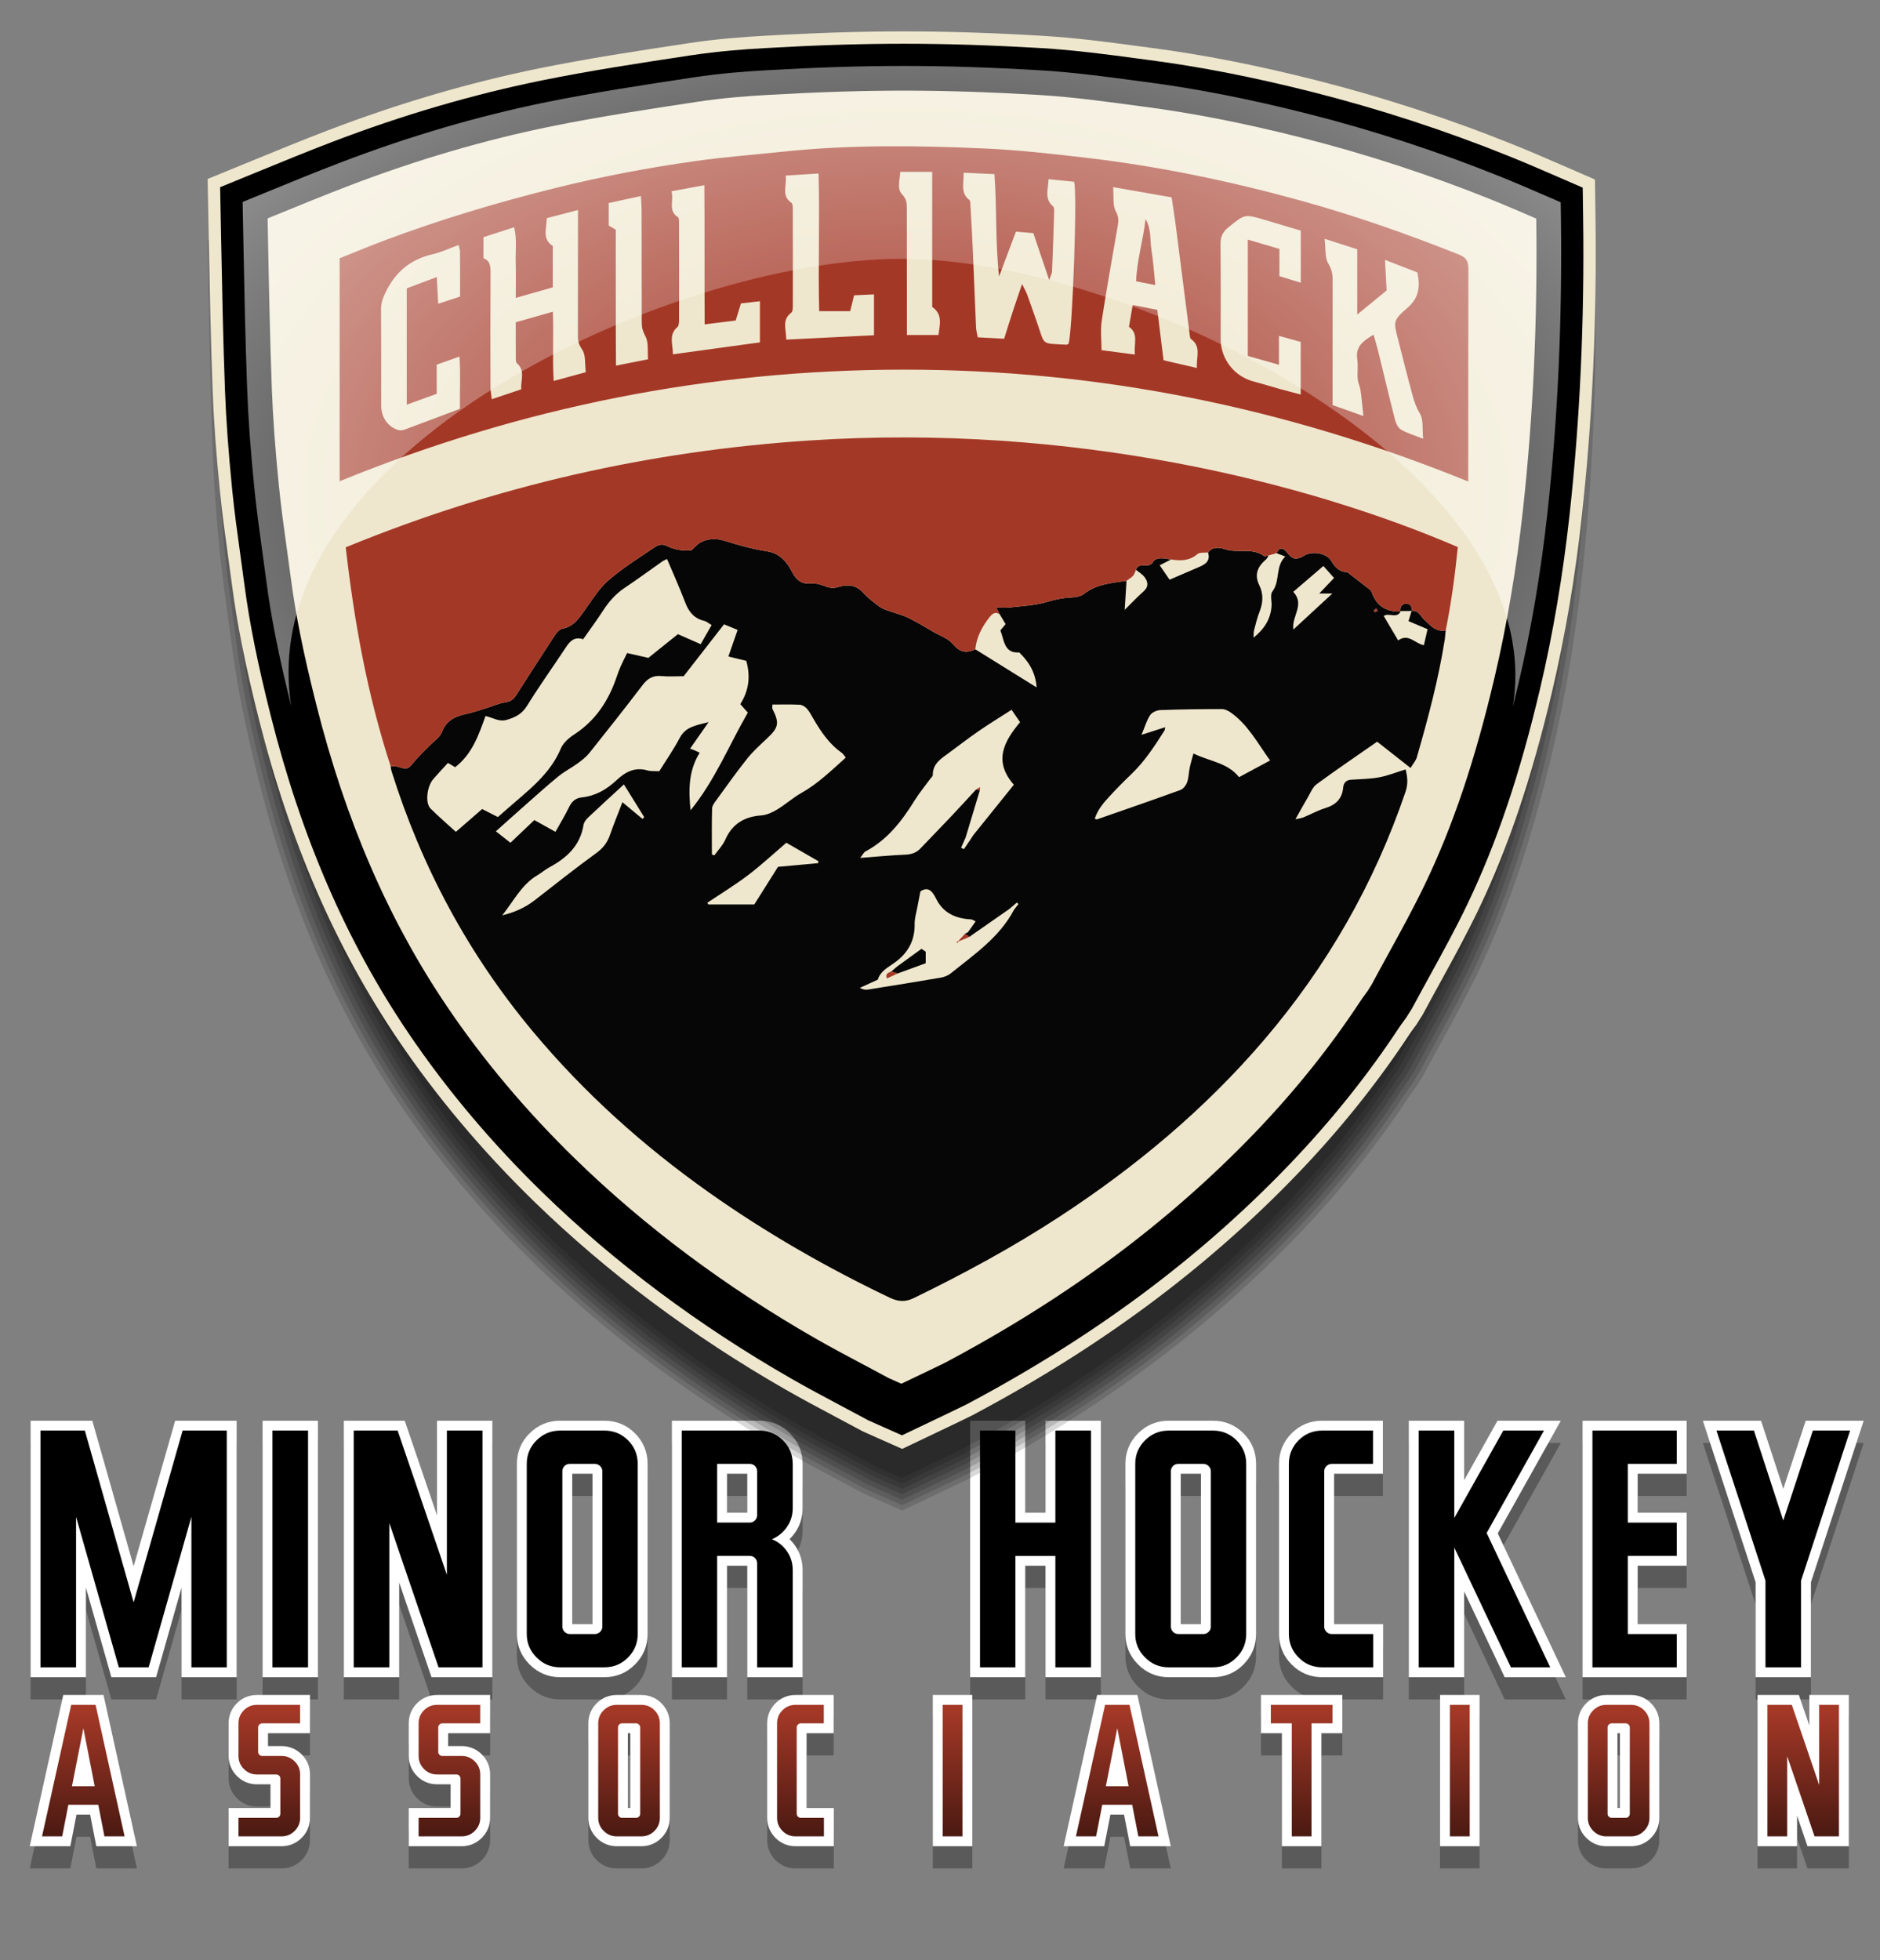 <?xml version="1.0" encoding="utf-8"?>
<!-- Generator: Adobe Illustrator 16.0.0, SVG Export Plug-In . SVG Version: 6.00 Build 0)  -->
<!DOCTYPE svg PUBLIC "-//W3C//DTD SVG 1.1//EN" "http://www.w3.org/Graphics/SVG/1.1/DTD/svg11.dtd">
<svg version="1.1" xmlns="http://www.w3.org/2000/svg" xmlns:xlink="http://www.w3.org/1999/xlink" x="0px" y="0px"
	 width="761.962px" height="794.395px" viewBox="121.609 205.605 761.962 794.395"
	 enable-background="new 121.609 205.605 761.962 794.395" xml:space="preserve">
<rect x="121.609" y="205.605" width="761.962" height="794.395" fill="#808080" stroke="none"/>
<g id="Layer_2_1_">
	<path opacity="0.3" d="M854.184,962.773l-4.226-12.379v12.379h-16.016v-61.296h16.751l4.225,12.377v-12.377h16.015v61.296H854.184z
		 M772.64,962.773c-3.093,0-5.898-1.17-8.111-3.384c-2.213-2.213-3.383-5.018-3.383-8.111v-38.308c0-3.136,1.175-5.955,3.398-8.153
		c2.214-2.186,5.013-3.34,8.096-3.34h9.994c3.125,0,5.938,1.16,8.135,3.354c2.199,2.2,3.36,5.014,3.36,8.139v38.308
		c0,3.083-1.155,5.883-3.341,8.095c-2.2,2.225-5.02,3.4-8.154,3.4H772.64z M778.165,947.278v-30.308h-1.005v30.308H778.165z
		 M705.264,962.773v-61.296h16.015v61.296H705.264z M641.158,962.773v-45.803h-8.484v-15.493h32.983v15.493h-8.484v45.803H641.158z
		 M579.683,962.773l-2.498-12.803h-5.537l-2.498,12.803h-16.45l13.589-61.296h16.313l13.528,61.296H579.683z M499.674,962.773
		v-61.296h16.016v61.296H499.674z M444.045,962.773c-3.136,0-5.956-1.176-8.154-3.4c-2.186-2.211-3.341-5.011-3.341-8.095v-38.308
		c0-3.126,1.161-5.939,3.357-8.137c2.199-2.196,5.012-3.356,8.138-3.356h15.45v15.493h-10.982v30.308h11.034v15.495H444.045z
		 M371.56,962.773c-3.093,0-5.897-1.17-8.111-3.384c-2.213-2.213-3.383-5.019-3.383-8.111v-38.308c0-3.135,1.175-5.954,3.399-8.153
		c2.214-2.186,5.012-3.34,8.095-3.34h9.994c3.126,0,5.939,1.16,8.136,3.355c2.197,2.198,3.358,5.012,3.358,8.138v38.308
		c0,3.084-1.155,5.884-3.341,8.095c-2.198,2.225-5.017,3.4-8.153,3.4H371.56z M377.084,947.278v-30.308h-1.004v30.308H377.084z
		 M287.268,962.773v-15.495h16.968v-9.592h-5.473c-3.137,0-5.957-1.176-8.155-3.4c-2.185-2.212-3.34-5.011-3.34-8.094v-13.222
		c0-3.126,1.161-5.939,3.356-8.136c2.2-2.197,5.013-3.357,8.139-3.357h21.488v15.493h-17.02v5.222h5.525
		c3.083,0,5.882,1.155,8.094,3.34c2.225,2.198,3.401,5.018,3.401,8.154v17.592c0,3.094-1.17,5.898-3.385,8.112
		c-2.213,2.213-5.018,3.383-8.11,3.383H287.268z M214.262,962.773v-15.495h16.968v-9.592h-5.473c-3.137,0-5.957-1.176-8.155-3.401
		c-2.185-2.21-3.34-5.009-3.34-8.093v-13.222c0-3.126,1.161-5.939,3.357-8.137c2.199-2.196,5.012-3.356,8.138-3.356h21.488v15.493
		h-17.02v5.222h5.524c3.083,0,5.881,1.154,8.094,3.339c2.226,2.199,3.401,5.02,3.401,8.155v17.592c0,3.093-1.17,5.898-3.383,8.111
		c-2.215,2.214-5.02,3.384-8.112,3.384H214.262z M160.646,962.773l-2.499-12.803h-5.537l-2.499,12.803h-16.45l13.588-61.296h16.313
		l13.529,61.296H160.646z M833.152,894.271v-38.496l-21.376-65.439h23.593l9.013,27.602l9.082-27.602h23.493l-21.378,65.439v38.496
		H833.152z M763.019,894.271V790.335h42.195v21.491h-19.861v15.796h19.861v21.491h-19.861v23.666h19.861v21.491H763.019z
		 M731.452,894.271l-16.42-34.718v34.718h-22.428V790.335h22.428v24.104l13.519-24.104h25.654l-25.56,45.656l27.585,58.279H731.452z
		 M657.481,894.271c-4.841,0-9.013-1.74-12.402-5.172c-3.376-3.415-5.089-7.561-5.089-12.319v-68.953
		c0-4.829,1.718-8.996,5.107-12.385c3.388-3.389,7.555-5.106,12.384-5.106h24.61v21.491h-19.768v60.953h19.861v21.491H657.481z
		 M595.218,894.271c-4.769,0-8.92-1.734-12.338-5.155c-3.419-3.416-5.153-7.567-5.153-12.336v-68.953
		c0-4.84,1.74-9.013,5.171-12.402c3.417-3.377,7.563-5.089,12.32-5.089h17.988c4.827,0,8.993,1.718,12.383,5.105
		c3.389,3.389,5.106,7.556,5.106,12.386v68.953c0,4.759-1.713,8.904-5.09,12.321c-3.389,3.43-7.561,5.17-12.399,5.17H595.218z
		 M608.362,872.779v-60.953h-8.208v60.953H608.362z M545.349,894.271v-45.157h-8.208v45.157h-22.333V790.335h22.333v37.287h8.208
		v-37.287h22.428v103.936H545.349z M424.475,894.271v-45.157h-8.208v45.157h-22.334V790.335h35.479c4.756,0,8.901,1.712,12.32,5.089
		c3.433,3.393,5.172,7.565,5.172,12.402v17.987c0,3.627-1.029,6.948-3.058,9.87c-0.669,0.964-1.41,1.846-2.22,2.643
		c0.81,0.79,1.551,1.668,2.22,2.631c2.029,2.923,3.058,6.243,3.058,9.871v43.442H424.475z M424.475,827.622v-15.796h-8.208v15.796
		H424.475z M348.598,894.271c-4.769,0-8.919-1.734-12.338-5.155c-3.419-3.416-5.153-7.567-5.153-12.336v-68.953
		c0-4.84,1.74-9.012,5.17-12.402c3.418-3.377,7.563-5.089,12.32-5.089h17.987c4.828,0,8.995,1.718,12.384,5.105
		c3.39,3.391,5.107,7.558,5.107,12.386v68.953c0,4.758-1.712,8.902-5.09,12.32c-3.39,3.431-7.563,5.171-12.402,5.171H348.598z
		 M361.743,872.779v-60.953h-8.208v60.953H361.743z M296.495,894.271l-13.094-38.36v38.36h-22.428V790.335h24.662l13.094,38.359
		v-38.359h22.427v103.936H296.495z M228.033,894.271V790.335h22.428v103.936H228.033z M195.187,894.271v-36.281l-10.311,36.281
		h-18.128l-10.311-36.281v36.281H134.01V790.335h25.01l16.755,58.999l16.834-58.999h24.912v103.936H195.187z"/>
	<path fill="#FFFFFF" d="M854.184,953.773l-4.226-12.379v12.379h-16.016v-61.296h16.751l4.225,12.377v-12.377h16.015v61.296H854.184
		z M772.64,953.773c-3.093,0-5.898-1.17-8.111-3.384c-2.213-2.213-3.383-5.018-3.383-8.111v-38.308c0-3.136,1.175-5.955,3.398-8.153
		c2.214-2.186,5.013-3.34,8.096-3.34h9.994c3.125,0,5.938,1.16,8.135,3.354c2.199,2.2,3.36,5.014,3.36,8.139v38.308
		c0,3.083-1.155,5.883-3.341,8.095c-2.2,2.225-5.02,3.4-8.154,3.4H772.64z M778.165,938.278v-30.308h-1.005v30.308H778.165z
		 M705.264,953.773v-61.296h16.015v61.296H705.264z M641.158,953.773v-45.803h-8.484v-15.493h32.983v15.493h-8.484v45.803H641.158z
		 M579.683,953.773l-2.498-12.803h-5.537l-2.498,12.803h-16.45l13.589-61.296h16.313l13.528,61.296H579.683z M499.674,953.773
		v-61.296h16.016v61.296H499.674z M444.045,953.773c-3.136,0-5.956-1.176-8.154-3.4c-2.186-2.211-3.341-5.011-3.341-8.095v-38.308
		c0-3.126,1.161-5.939,3.357-8.137c2.199-2.196,5.012-3.356,8.138-3.356h15.45v15.493h-10.982v30.308h11.034v15.495H444.045z
		 M371.56,953.773c-3.093,0-5.897-1.17-8.111-3.384c-2.213-2.213-3.383-5.019-3.383-8.111v-38.308c0-3.135,1.175-5.954,3.399-8.153
		c2.214-2.186,5.012-3.34,8.095-3.34h9.994c3.126,0,5.939,1.16,8.136,3.355c2.197,2.198,3.358,5.012,3.358,8.138v38.308
		c0,3.084-1.155,5.884-3.341,8.095c-2.198,2.225-5.017,3.4-8.153,3.4H371.56z M377.084,938.278v-30.308h-1.004v30.308H377.084z
		 M287.268,953.773v-15.495h16.968v-9.592h-5.473c-3.137,0-5.957-1.176-8.155-3.4c-2.185-2.212-3.34-5.011-3.34-8.094v-13.222
		c0-3.126,1.161-5.939,3.356-8.136c2.2-2.197,5.013-3.357,8.139-3.357h21.488v15.493h-17.02v5.222h5.525
		c3.083,0,5.882,1.155,8.094,3.34c2.225,2.198,3.401,5.018,3.401,8.154v17.592c0,3.094-1.17,5.898-3.385,8.112
		c-2.213,2.213-5.018,3.383-8.11,3.383H287.268z M214.262,953.773v-15.495h16.968v-9.592h-5.473c-3.137,0-5.957-1.176-8.155-3.401
		c-2.185-2.21-3.34-5.009-3.34-8.093v-13.222c0-3.126,1.161-5.939,3.357-8.137c2.199-2.196,5.012-3.356,8.138-3.356h21.488v15.493
		h-17.02v5.222h5.524c3.083,0,5.881,1.154,8.094,3.339c2.226,2.199,3.401,5.02,3.401,8.155v17.592c0,3.093-1.17,5.898-3.383,8.111
		c-2.215,2.214-5.02,3.384-8.112,3.384H214.262z M160.646,953.773l-2.499-12.803h-5.537l-2.499,12.803h-16.45l13.588-61.296h16.313
		l13.529,61.296H160.646z M833.152,885.271v-38.496l-21.376-65.439h23.593l9.013,27.602l9.082-27.602h23.493l-21.378,65.439v38.496
		H833.152z M763.019,885.271V781.335h42.195v21.491h-19.861v15.796h19.861v21.491h-19.861v23.666h19.861v21.491H763.019z
		 M731.452,885.271l-16.42-34.718v34.718h-22.428V781.335h22.428v24.104l13.519-24.104h25.654l-25.56,45.656l27.585,58.279H731.452z
		 M657.481,885.271c-4.841,0-9.013-1.74-12.402-5.172c-3.376-3.415-5.089-7.561-5.089-12.319v-68.953
		c0-4.829,1.718-8.996,5.107-12.385c3.388-3.389,7.555-5.106,12.384-5.106h24.61v21.491h-19.768v60.953h19.861v21.491H657.481z
		 M595.218,885.271c-4.769,0-8.92-1.734-12.338-5.155c-3.419-3.416-5.153-7.567-5.153-12.336v-68.953
		c0-4.84,1.74-9.013,5.171-12.402c3.417-3.377,7.563-5.089,12.32-5.089h17.988c4.827,0,8.993,1.718,12.383,5.105
		c3.389,3.389,5.106,7.556,5.106,12.386v68.953c0,4.759-1.713,8.904-5.09,12.321c-3.389,3.43-7.561,5.17-12.399,5.17H595.218z
		 M608.362,863.779v-60.953h-8.208v60.953H608.362z M545.349,885.271v-45.157h-8.208v45.157h-22.333V781.335h22.333v37.287h8.208
		v-37.287h22.428v103.936H545.349z M424.475,885.271v-45.157h-8.208v45.157h-22.334V781.335h35.479c4.756,0,8.901,1.712,12.32,5.089
		c3.433,3.393,5.172,7.565,5.172,12.402v17.987c0,3.627-1.029,6.948-3.058,9.87c-0.669,0.964-1.41,1.846-2.22,2.643
		c0.81,0.79,1.551,1.668,2.22,2.631c2.029,2.923,3.058,6.243,3.058,9.871v43.442H424.475z M424.475,818.622v-15.796h-8.208v15.796
		H424.475z M348.598,885.271c-4.769,0-8.919-1.734-12.338-5.155c-3.419-3.416-5.153-7.567-5.153-12.336v-68.953
		c0-4.84,1.74-9.012,5.17-12.402c3.418-3.377,7.563-5.089,12.32-5.089h17.987c4.828,0,8.995,1.718,12.384,5.105
		c3.39,3.391,5.107,7.558,5.107,12.386v68.953c0,4.758-1.712,8.902-5.09,12.32c-3.39,3.431-7.563,5.171-12.402,5.171H348.598z
		 M361.743,863.779v-60.953h-8.208v60.953H361.743z M296.495,885.271l-13.094-38.36v38.36h-22.428V781.335h24.662l13.094,38.359
		v-38.359h22.427v103.936H296.495z M228.033,885.271V781.335h22.428v103.936H228.033z M195.187,885.271v-36.281l-10.311,36.281
		h-18.128l-10.311-36.281v36.281H134.01V781.335h25.01l16.755,58.999l16.834-58.999h24.912v103.936H195.187z"/>
</g>
<g id="Layer_2_copy">
	<path d="M195.627,785.335h17.894v95.936h-14.334v-60.99l-17.332,60.99H169.77l-17.332-60.99v60.99H138.01v-95.936h17.988
		l19.768,69.609L195.627,785.335z M232.033,881.271v-95.936h14.428v95.936H232.033z M302.729,785.335h14.427v95.936h-17.8
		l-19.955-58.461v58.461h-14.428v-95.936h17.8l19.955,58.46V785.335z M380.077,798.826v68.953c0,3.685-1.312,6.854-3.935,9.509
		c-2.624,2.655-5.809,3.982-9.557,3.982h-17.987c-3.686,0-6.855-1.327-9.509-3.982c-2.656-2.654-3.982-5.824-3.982-9.509v-68.953
		c0-3.747,1.326-6.933,3.982-9.557c2.654-2.622,5.823-3.935,9.509-3.935h17.987c3.748,0,6.933,1.313,9.557,3.935
		C378.765,791.894,380.077,795.079,380.077,798.826z M362.744,798.826h-10.211c-0.875,0-1.593,0.297-2.155,0.89
		c-0.562,0.595-0.843,1.298-0.843,2.108v62.957c0,0.811,0.296,1.514,0.89,2.108c0.594,0.593,1.296,0.89,2.108,0.89h10.211
		c0.812,0,1.514-0.297,2.108-0.89c0.593-0.595,0.891-1.298,0.891-2.108v-62.957c0-0.811-0.298-1.514-0.891-2.108
		C364.258,799.123,363.556,798.826,362.744,798.826z M434.47,829.368c2.498,0.999,4.528,2.623,6.089,4.871
		c1.561,2.248,2.343,4.778,2.343,7.589v39.442h-14.428v-42.158c0-0.812-0.282-1.515-0.843-2.108
		c-0.563-0.594-1.281-0.891-2.155-0.891h-13.209v45.157h-14.334v-95.936h31.479c3.685,0,6.854,1.313,9.509,3.935
		c2.654,2.624,3.982,5.81,3.982,9.557v17.987c0,2.812-0.782,5.341-2.343,7.589C438.998,826.65,436.968,828.307,434.47,829.368z
		 M428.475,819.625v-17.801c0-0.811-0.282-1.514-0.843-2.108c-0.563-0.593-1.281-0.89-2.155-0.89h-13.209v23.796h13.209
		c0.811,0,1.514-0.296,2.108-0.89C428.178,821.14,428.475,820.438,428.475,819.625z M549.349,785.335h14.428v95.936h-14.428v-45.157
		h-16.208v45.157h-14.333v-95.936h14.333v37.287h16.208V785.335z M626.695,798.826v68.953c0,3.685-1.311,6.854-3.935,9.509
		c-2.623,2.655-5.808,3.982-9.555,3.982h-17.988c-3.687,0-6.855-1.327-9.509-3.982c-2.656-2.654-3.982-5.824-3.982-9.509v-68.953
		c0-3.747,1.326-6.933,3.982-9.557c2.653-2.622,5.822-3.935,9.509-3.935h17.988c3.747,0,6.932,1.313,9.555,3.935
		C625.385,791.894,626.695,795.079,626.695,798.826z M609.363,798.826h-10.211c-0.876,0-1.593,0.297-2.155,0.89
		c-0.562,0.595-0.843,1.298-0.843,2.108v62.957c0,0.811,0.296,1.514,0.89,2.108c0.594,0.593,1.296,0.89,2.108,0.89h10.211
		c0.812,0,1.515-0.297,2.108-0.89c0.594-0.595,0.891-1.298,0.891-2.108v-62.957c0-0.811-0.297-1.514-0.891-2.108
		C610.878,799.123,610.175,798.826,609.363,798.826z M661.322,867.779h16.863v13.491h-20.704c-3.748,0-6.934-1.327-9.556-3.982
		c-2.624-2.654-3.936-5.824-3.936-9.509v-68.953c0-3.747,1.312-6.933,3.936-9.557c2.622-2.622,5.808-3.935,9.556-3.935h20.61v13.491
		h-16.77c-0.813,0-1.515,0.297-2.107,0.89c-0.595,0.595-0.891,1.298-0.891,2.108v62.957c0,0.811,0.296,1.514,0.891,2.108
		C659.808,867.482,660.51,867.779,661.322,867.779z M749.912,881.271h-15.927l-22.953-48.53v48.53h-14.428v-95.936h14.428v35.414
		l19.861-35.414h16.488l-23.234,41.503L749.912,881.271z M801.214,798.826h-19.861v23.796h19.861v13.491h-19.861v31.666h19.861
		v13.491h-34.195v-95.936h34.195V798.826z M856.358,785.335h15.084l-19.863,60.803v35.133h-14.427v-35.133l-19.861-60.803h15.177
		l11.899,36.444L856.358,785.335z"/>
	<linearGradient id="SVGID_1_" gradientUnits="userSpaceOnUse" x1="502.789" y1="899.125" x2="502.789" y2="991.786">
		<stop  offset="0" style="stop-color:#A43827"/>
		<stop  offset="1" style="stop-color:#000000"/>
	</linearGradient>
	<path fill="url(#SVGID_1_)" d="M163.941,949.773l-2.499-12.803h-12.127l-2.499,12.803h-8.171l11.815-53.296h9.889l11.763,53.296
		H163.941z M150.773,929.476h9.213l-4.58-23.525L150.773,929.476z M227.891,903.971c-0.452,0-0.842,0.166-1.171,0.495
		c-0.33,0.33-0.494,0.721-0.494,1.172v9.889c0,0.45,0.164,0.842,0.494,1.171c0.33,0.33,0.72,0.495,1.171,0.495h7.859
		c2.047,0,3.808,0.729,5.283,2.186c1.475,1.457,2.212,3.227,2.212,5.309v17.592c0,2.048-0.737,3.809-2.212,5.283
		c-1.476,1.475-3.236,2.212-5.283,2.212h-17.488v-7.495h15.302c0.451,0,0.841-0.165,1.171-0.494c0.33-0.33,0.495-0.721,0.495-1.171
		v-14.261c0-0.451-0.156-0.842-0.468-1.172c-0.313-0.329-0.712-0.494-1.198-0.494h-7.807c-2.082,0-3.852-0.736-5.309-2.212
		c-1.458-1.475-2.186-3.235-2.186-5.282v-13.222c0-2.082,0.729-3.851,2.186-5.309c1.458-1.456,3.227-2.185,5.309-2.185h17.488v7.493
		H227.891z M300.896,903.971c-0.451,0-0.842,0.166-1.172,0.495c-0.33,0.33-0.494,0.721-0.494,1.172v9.889
		c0,0.45,0.164,0.842,0.494,1.171c0.33,0.33,0.721,0.495,1.172,0.495h7.859c2.047,0,3.808,0.729,5.282,2.186
		c1.475,1.457,2.213,3.227,2.213,5.309v17.592c0,2.048-0.738,3.809-2.213,5.283c-1.475,1.475-3.235,2.212-5.282,2.212h-17.488
		v-7.495h15.302c0.45,0,0.841-0.165,1.171-0.494c0.329-0.33,0.495-0.721,0.495-1.171v-14.261c0-0.451-0.157-0.842-0.468-1.172
		c-0.313-0.329-0.712-0.494-1.197-0.494h-7.807c-2.082,0-3.852-0.736-5.31-2.212c-1.457-1.475-2.186-3.235-2.186-5.282v-13.222
		c0-2.082,0.729-3.851,2.186-5.309c1.458-1.456,3.228-2.185,5.31-2.185h17.488v7.493H300.896z M389.048,903.971v38.308
		c0,2.048-0.729,3.809-2.186,5.283c-1.457,1.475-3.227,2.212-5.309,2.212h-9.994c-2.048,0-3.808-0.737-5.283-2.212
		s-2.212-3.235-2.212-5.283v-38.308c0-2.082,0.737-3.851,2.212-5.309c1.475-1.456,3.235-2.185,5.283-2.185h9.994
		c2.082,0,3.852,0.729,5.309,2.185C388.319,900.12,389.048,901.889,389.048,903.971z M379.419,903.971h-5.674
		c-0.486,0-0.885,0.166-1.197,0.495c-0.313,0.33-0.469,0.721-0.469,1.172v34.976c0,0.45,0.165,0.841,0.495,1.171
		c0.329,0.329,0.719,0.494,1.17,0.494h5.674c0.45,0,0.841-0.165,1.171-0.494c0.329-0.33,0.494-0.721,0.494-1.171v-34.976
		c0-0.451-0.165-0.842-0.494-1.172C380.26,904.137,379.87,903.971,379.419,903.971z M446.179,942.278h9.369v7.495h-11.502
		c-2.083,0-3.852-0.737-5.309-2.212s-2.186-3.235-2.186-5.283v-38.308c0-2.082,0.729-3.851,2.186-5.309
		c1.458-1.456,3.227-2.185,5.309-2.185h11.45v7.493h-9.317c-0.451,0-0.841,0.166-1.17,0.495c-0.331,0.33-0.495,0.721-0.495,1.172
		v34.976c0,0.45,0.164,0.841,0.495,1.171C445.337,942.113,445.728,942.278,446.179,942.278z M503.674,949.773v-53.296h8.016v53.296
		H503.674z M582.978,949.773l-2.498-12.803h-12.127l-2.498,12.803h-8.172l11.815-53.296h9.889l11.763,53.296H582.978z
		 M569.811,929.476h9.213l-4.581-23.525L569.811,929.476z M661.657,896.478v7.493h-8.484v45.803h-8.015v-45.803h-8.484v-7.493
		H661.657z M709.264,949.773v-53.296h8.015v53.296H709.264z M790.129,903.971v38.308c0,2.048-0.729,3.809-2.187,5.283
		c-1.458,1.475-3.228,2.212-5.309,2.212h-9.994c-2.047,0-3.809-0.737-5.283-2.212s-2.211-3.235-2.211-5.283v-38.308
		c0-2.082,0.736-3.851,2.211-5.309c1.475-1.456,3.236-2.185,5.283-2.185h9.994c2.081,0,3.851,0.729,5.309,2.185
		C789.399,900.12,790.129,901.889,790.129,903.971z M780.499,903.971h-5.673c-0.486,0-0.885,0.166-1.197,0.495
		c-0.313,0.33-0.469,0.721-0.469,1.172v34.976c0,0.45,0.165,0.841,0.495,1.171c0.329,0.329,0.719,0.494,1.171,0.494h5.673
		c0.451,0,0.842-0.165,1.172-0.494c0.329-0.33,0.494-0.721,0.494-1.171v-34.976c0-0.451-0.165-0.842-0.494-1.172
		C781.341,904.137,780.95,903.971,780.499,903.971z M858.918,896.478h8.015v53.296h-9.888l-11.087-32.479v32.479h-8.016v-53.296
		h9.89l11.086,32.477V896.478z"/>
</g>
<g id="Layer_1">
	<g id="Layer_2">
		<path opacity="0.15" enable-background="new    " d="M477.17,813.279c-2.464-1.098-4.444-1.979-5.297-2.368l-0.744-0.338
			l-0.724-0.394c-3.261-1.762-6.521-3.492-9.783-5.225l-0.086-0.046c-7.075-3.757-13.729-7.29-20.489-11.165
			c-38.152-21.868-72.449-47.511-101.938-76.214c-21.077-20.518-39.662-42.609-55.238-65.667
			c-25.344-37.518-43.784-80.036-56.373-129.988c-5.402-21.435-8.734-38.03-10.803-53.813c-0.507-3.868-1.044-7.734-1.581-11.604
			c-1.269-9.144-2.461-17.734-3.354-26.655c-1.566-15.646-2.511-28.723-2.975-41.148c-0.769-20.623-1.173-41.581-1.565-61.85
			l-0.459-23.67l18.189-7.454c10.42-4.272,20.238-8.297,30.416-12.195c28.624-10.962,57.521-19.442,85.896-25.202
			c19.832-4.027,40.115-7.098,59.73-10.068l0.521-0.08c11.813-1.789,22.163-2.531,30.732-3.021
			c21.277-1.22,39.275-1.788,56.645-1.788c17.305,0,35.068,0.564,55.908,1.774c13.608,0.791,26.977,2.578,38.771,4.155
			c1.929,0.258,3.815,0.511,5.657,0.752c20.946,2.747,42.744,7.021,66.641,13.068c27.271,6.9,54.275,15.715,80.265,26.199
			c6.313,2.546,12.688,5.295,18.675,7.893l14.23,6.175l0.215,15.51c0.575,41.577-1.287,82.275-5.536,120.965
			c-2.703,24.623-6.747,48.468-12.019,70.874c-8.297,35.257-17.822,63.458-29.979,88.751c-4.776,9.941-9.887,19.249-15.295,29.103
			c-2.144,3.905-4.52,8.235-6.757,12.411l-0.393,0.733l-2.63,4.182l-0.975,1.321c-0.652,0.879-1.258,1.694-1.803,2.521
			c-12.997,19.747-28.291,38.811-45.457,56.654c-36.813,38.272-79.868,70.24-131.635,97.723l-0.256,0.134
			c-1.737,0.895-10.901,5.271-18.291,8.788l-9.973,4.746L477.17,813.279z"/>
		<path opacity="0.15" enable-background="new    " d="M477.982,811.451c-2.456-1.092-4.432-1.975-5.281-2.36l-0.683-0.31
			l-0.661-0.358c-3.268-1.765-6.531-3.499-9.798-5.23c-7.125-3.783-13.771-7.313-20.519-11.182
			c-38.005-21.784-72.167-47.323-101.538-75.912c-20.979-20.42-39.476-42.406-54.976-65.353
			c-25.211-37.319-43.559-79.633-56.091-129.358c-5.383-21.355-8.701-37.883-10.76-53.582c-0.504-3.847-1.038-7.689-1.571-11.536
			l-0.015-0.106c-1.262-9.091-2.454-17.678-3.342-26.553c-1.562-15.606-2.504-28.644-2.966-41.025
			c-0.767-20.57-1.171-41.486-1.563-61.713l-0.435-22.401l16.921-6.935c10.417-4.271,20.227-8.292,30.373-12.178
			c28.524-10.924,57.315-19.372,85.578-25.109c19.778-4.016,40.035-7.083,59.623-10.049l0.532-0.082
			c11.725-1.775,22.021-2.514,30.546-3.002c21.239-1.217,39.202-1.785,56.529-1.785c17.261,0,34.987,0.563,55.792,1.771
			c13.538,0.787,26.863,2.569,38.62,4.141c1.932,0.258,3.82,0.512,5.664,0.753c20.865,2.736,42.588,6.996,66.408,13.024
			c27.184,6.878,54.103,15.665,80.007,26.115c6.271,2.529,12.643,5.276,18.627,7.873l13.045,5.66l0.196,14.217
			c0.574,41.497-1.284,82.113-5.524,120.72c-2.691,24.538-6.724,48.305-11.978,70.635c-8.263,35.109-17.742,63.184-29.832,88.343
			c-4.749,9.883-9.838,19.154-15.227,28.97c-2.127,3.875-4.516,8.227-6.785,12.466l-0.359,0.672l-2.554,4.063l-0.932,1.262
			c-0.625,0.844-1.274,1.721-1.859,2.606c-12.934,19.646-28.148,38.61-45.229,56.369c-36.663,38.121-79.557,69.962-131.131,97.343
			l-0.245,0.128c-1.345,0.69-7.818,3.803-18.223,8.755l-9.142,4.353L477.982,811.451z"/>
		<path opacity="0.15" enable-background="new    " d="M478.794,809.623c-2.447-1.088-4.416-1.966-5.264-2.354l-0.62-0.279
			l-0.604-0.326c-3.271-1.769-6.54-3.504-9.81-5.239c-7.095-3.768-13.757-7.305-20.462-11.146
			c-37.861-21.701-71.89-47.142-101.138-75.61c-20.881-20.323-39.29-42.205-54.713-65.038
			c-25.079-37.123-43.334-79.229-55.809-128.728c-5.363-21.278-8.668-37.733-10.716-53.354c-0.505-3.852-1.039-7.701-1.573-11.551
			l-0.014-0.104c-1.261-9.088-2.449-17.649-3.333-26.48c-1.558-15.563-2.498-28.56-2.958-40.9
			c-0.765-20.515-1.168-41.385-1.559-61.567l-0.41-21.141l15.653-6.415c10.4-4.264,20.21-8.286,30.33-12.161
			c28.419-10.884,57.105-19.301,85.261-25.017c19.74-4.008,39.967-7.07,59.524-10.032l0.536-0.082
			c11.643-1.763,21.88-2.497,30.355-2.982c21.207-1.215,39.136-1.781,56.417-1.781c17.222,0,34.912,0.562,55.677,1.767
			c13.468,0.783,26.751,2.56,38.472,4.127l0.333,0.044c1.813,0.243,3.597,0.481,5.336,0.709c20.79,2.727,42.438,6.972,66.178,12.98
			c27.101,6.857,53.932,15.615,79.749,26.031c6.271,2.528,12.616,5.266,18.579,7.853l11.858,5.146l0.179,12.925
			c0.573,41.417-1.281,81.95-5.513,120.473c-2.686,24.455-6.7,48.141-11.938,70.396c-8.229,34.968-17.662,62.908-29.688,87.935
			c-4.729,9.837-9.805,19.084-15.178,28.874c-2.133,3.885-4.525,8.247-6.796,12.483l-0.327,0.609l-2.477,3.938l-0.887,1.202
			c-0.657,0.887-1.313,1.771-1.922,2.689c-12.864,19.548-28.007,38.417-45.002,56.084c-36.514,37.967-79.24,69.685-130.627,96.964
			l-0.231,0.12c-1.326,0.684-7.948,3.863-18.157,8.725l-8.31,3.955L478.794,809.623z"/>
		<path opacity="0.15" enable-background="new    " d="M479.605,807.796c-2.438-1.085-4.399-1.96-5.245-2.345l-0.56-0.254
			l-0.542-0.293c-3.274-1.771-6.55-3.512-9.823-5.247c-7.091-3.768-13.742-7.298-20.404-11.117
			c-37.717-21.618-71.609-46.956-100.737-75.31c-20.783-20.229-39.103-42.005-54.452-64.725
			c-24.947-36.928-43.109-78.829-55.526-128.098c-5.344-21.201-8.635-37.585-10.673-53.125c-0.505-3.857-1.04-7.711-1.575-11.566
			l-0.014-0.101c-1.257-9.057-2.443-17.605-3.324-26.408c-1.554-15.521-2.491-28.478-2.95-40.776
			c-0.763-20.46-1.166-41.285-1.556-61.424l-0.385-19.878l14.385-5.896c10.396-4.262,20.195-8.279,30.287-12.144
			c28.316-10.845,56.896-19.231,84.943-24.925c19.684-3.997,39.878-7.055,59.407-10.011l0.559-0.085
			c11.555-1.75,21.735-2.479,30.169-2.963c21.167-1.213,39.059-1.778,56.302-1.778c17.183,0,34.835,0.561,55.561,1.764
			c13.394,0.779,26.638,2.55,38.323,4.113l0.332,0.044c1.815,0.243,3.601,0.482,5.342,0.709
			c20.714,2.717,42.285,6.948,65.945,12.936c27.013,6.835,53.758,15.564,79.491,25.947c6.264,2.525,12.588,5.254,18.531,7.833
			l10.673,4.631l0.16,11.632c0.572,41.337-1.278,81.787-5.501,120.227c-2.674,24.37-6.676,47.973-11.896,70.154
			c-8.191,34.819-17.58,62.634-29.543,87.524c-4.7,9.785-9.763,19.006-15.121,28.771c-2.116,3.856-4.514,8.221-6.811,12.511
			l-0.295,0.551l-2.399,3.815l-0.843,1.143c-0.667,0.9-1.347,1.817-1.979,2.777c-12.801,19.445-27.862,38.22-44.773,55.799
			c-36.364,37.811-78.928,69.403-130.123,96.583l-0.217,0.112c-1.292,0.664-8.06,3.915-18.095,8.69l-7.479,3.562L479.605,807.796z"
			/>
		<path opacity="0.15" enable-background="new    " d="M480.418,805.968c-2.431-1.081-4.387-1.953-5.23-2.337l-0.494-0.226
			l-0.48-0.261c-3.282-1.771-6.56-3.517-9.838-5.256c-7.091-3.767-13.732-7.293-20.348-11.086
			c-37.57-21.533-71.329-46.771-100.338-75.007c-20.684-20.131-38.916-41.802-54.188-64.409
			c-24.814-36.729-42.885-78.427-55.244-127.467c-5.324-21.123-8.602-37.436-10.629-52.896c-0.506-3.862-1.041-7.723-1.577-11.582
			l-0.013-0.095c-1.254-9.034-2.438-17.563-3.316-26.339c-1.549-15.472-2.484-28.389-2.941-40.651
			c-0.761-20.406-1.164-41.186-1.553-61.281l-0.36-18.615l13.117-5.376c10.41-4.268,20.191-8.277,30.244-12.127
			c28.215-10.806,56.688-19.161,84.626-24.833c19.644-3.989,39.808-7.042,59.308-9.994l0.562-0.086
			c11.471-1.737,21.594-2.462,29.98-2.943c21.127-1.21,38.981-1.774,56.188-1.774c17.14,0,34.757,0.56,55.442,1.76
			c13.313,0.774,26.51,2.539,38.154,4.096l0.354,0.047c1.873,0.25,3.63,0.486,5.349,0.71c20.638,2.707,42.134,6.924,65.716,12.892
			c26.926,6.813,53.584,15.515,79.231,25.863c6.227,2.51,12.545,5.236,18.483,7.813l9.486,4.117l0.143,10.339
			c0.571,41.257-1.274,81.625-5.489,119.981c-2.665,24.291-6.651,47.813-11.854,69.915c-8.159,34.677-17.501,62.357-29.398,87.118
			c-4.682,9.74-9.729,18.938-15.069,28.673l-0.081,0.146c-2.096,3.813-4.469,8.139-6.74,12.382l-0.261,0.489l-2.324,3.694
			l-0.798,1.082c-0.683,0.919-1.379,1.859-2.04,2.861c-12.734,19.35-27.722,38.024-44.546,55.516
			c-36.217,37.655-78.615,69.125-129.619,96.203l-0.199,0.104c-1.271,0.653-8.016,3.895-18.035,8.662l-6.646,3.164L480.418,805.968z
			"/>
		<path opacity="0.15" enable-background="new    " d="M481.23,804.14c-2.426-1.077-4.374-1.944-5.216-2.329l-0.434-0.195
			l-0.419-0.229c-3.287-1.773-6.57-3.521-9.854-5.263c-7.102-3.771-13.729-7.293-20.291-11.055
			c-37.425-21.45-71.049-46.585-99.937-74.705c-20.585-20.034-38.729-41.602-53.927-64.098
			c-24.682-36.533-42.66-78.022-54.962-126.836c-5.304-21.045-8.569-37.288-10.586-52.667c-0.506-3.865-1.042-7.729-1.579-11.596
			c-1.263-9.103-2.445-17.612-3.319-26.355c-1.545-15.431-2.477-28.308-2.933-40.527c-0.76-20.386-1.163-41.154-1.551-61.238
			l-0.334-17.252l11.849-4.856c10.374-4.252,20.17-8.269,30.201-12.11c28.111-10.766,56.476-19.09,84.309-24.74
			c19.594-3.979,39.731-7.027,59.208-9.976l0.567-0.086c11.381-1.724,21.445-2.445,29.792-2.924
			c21.091-1.208,38.907-1.771,56.072-1.771c17.097,0,34.678,0.558,55.327,1.757c13.24,0.77,26.397,2.529,38.006,4.082l0.708,0.095
			c1.743,0.233,3.39,0.453,4.998,0.664c20.563,2.697,41.981,6.899,65.483,12.848c26.838,6.791,53.409,15.464,78.977,25.779
			c6.186,2.493,12.498,5.217,18.438,7.792l8.3,3.602l0.125,9.047c0.57,41.177-1.271,81.461-5.479,119.735
			c-2.655,24.211-6.632,47.651-11.813,69.675c-8.126,34.531-17.421,62.084-29.255,86.71c-4.654,9.686-9.686,18.85-15.009,28.552
			l-0.092,0.165c-1.981,3.611-4.445,8.099-6.753,12.406l-0.229,0.43l-2.246,3.57l-0.754,1.021c-0.694,0.938-1.41,1.903-2.1,2.948
			c-12.671,19.249-27.58,37.83-44.318,55.229c-36.067,37.502-78.301,68.846-129.115,95.821l-0.184,0.098
			c-1.248,0.641-7.97,3.867-17.975,8.631l-5.814,2.769L481.23,804.14z"/>
		<path opacity="0.15" enable-background="new    " d="M482.043,802.313c-2.416-1.072-4.359-1.938-5.197-2.32l-0.373-0.169
			l-0.357-0.194c-3.292-1.777-6.579-3.525-9.866-5.27c-7.033-3.735-13.676-7.266-20.233-11.023
			c-37.276-21.366-70.767-46.398-99.535-74.403c-20.485-19.938-38.541-41.396-53.666-63.779
			c-24.549-36.341-42.435-77.621-54.68-126.206c-5.285-20.971-8.537-37.144-10.542-52.438c-0.507-3.872-1.043-7.741-1.581-11.612
			c-1.259-9.072-2.441-17.592-3.31-26.279c-1.541-15.391-2.47-28.229-2.925-40.402c-0.761-20.395-1.162-41.14-1.55-61.202
			l-0.307-15.883l10.581-4.337c10.361-4.248,20.147-8.259,30.158-12.093c28.008-10.727,56.267-19.02,83.991-24.648
			c19.541-3.968,39.647-7.012,59.095-9.957l0.583-0.089c11.299-1.711,21.307-2.428,29.604-2.904
			c21.058-1.206,38.839-1.768,55.959-1.768c17.061,0,34.604,0.557,55.21,1.753c13.166,0.766,26.283,2.52,37.857,4.067
			c0,0,4.232,0.565,5.712,0.759c20.481,2.687,41.826,6.875,65.252,12.804c26.749,6.769,53.234,15.414,78.719,25.695
			c6.151,2.479,12.457,5.2,18.39,7.771l7.112,3.087l0.106,7.755c0.569,41.096-1.27,81.298-5.466,119.489
			c-2.646,24.128-6.607,47.489-11.771,69.437c-8.093,34.391-17.343,61.813-29.108,86.302c-4.635,9.644-9.649,18.781-14.959,28.456
			l-0.15,0.271c-1.968,3.583-4.415,8.042-6.703,12.315l-0.197,0.369l-2.17,3.448l-0.71,0.964c-0.669,0.901-1.432,1.932-2.157,3.033
			c-12.604,19.147-27.438,37.635-44.092,54.941c-35.918,37.35-77.985,68.567-128.609,95.443l-0.171,0.089
			c-1.225,0.628-8.091,3.925-17.908,8.599l-4.985,2.373L482.043,802.313z"/>
	</g>
	<g id="Layer_1_1_">
		<g>
			<path fill="#EFE7CD" d="M477.17,788.279c-2.464-1.098-4.444-1.979-5.297-2.368l-0.744-0.338l-0.724-0.394
				c-3.261-1.762-6.521-3.492-9.783-5.225l-0.086-0.046c-7.075-3.757-13.729-7.29-20.489-11.165
				c-38.152-21.868-72.449-47.511-101.938-76.214c-21.077-20.518-39.662-42.609-55.238-65.667
				c-25.344-37.518-43.784-80.036-56.373-129.989c-5.402-21.434-8.734-38.03-10.803-53.811c-0.507-3.869-1.044-7.735-1.581-11.604
				c-1.269-9.144-2.461-17.734-3.354-26.655c-1.566-15.646-2.511-28.723-2.975-41.147c-0.769-20.623-1.173-41.581-1.565-61.85
				l-0.459-23.67l18.189-7.454c10.42-4.272,20.238-8.297,30.416-12.195c28.624-10.962,57.521-19.442,85.896-25.202
				c19.832-4.027,40.115-7.098,59.73-10.068l0.521-0.08c11.813-1.789,22.163-2.531,30.732-3.021
				c21.277-1.22,39.275-1.788,56.645-1.788c17.305,0,35.068,0.564,55.908,1.774c13.608,0.791,26.977,2.578,38.771,4.155
				c1.929,0.258,3.815,0.511,5.657,0.752c20.946,2.747,42.744,7.021,66.641,13.068c27.271,6.9,54.275,15.715,80.265,26.199
				c6.313,2.546,12.688,5.295,18.675,7.893l14.23,6.175l0.215,15.51c0.575,41.577-1.287,82.275-5.536,120.965
				c-2.703,24.623-6.747,48.468-12.019,70.874c-8.297,35.257-17.822,63.458-29.979,88.751c-4.776,9.941-9.887,19.249-15.295,29.103
				c-2.144,3.905-4.52,8.235-6.757,12.411l-0.393,0.733l-2.63,4.182l-0.975,1.321c-0.652,0.879-1.258,1.694-1.803,2.521
				c-12.997,19.747-28.291,38.811-45.457,56.654c-36.813,38.272-79.868,70.24-131.635,97.723l-0.256,0.134
				c-1.737,0.895-10.901,5.271-18.291,8.788l-9.973,4.746L477.17,788.279z"/>
			<path d="M479.2,783.71c-2.444-1.087-4.409-1.964-5.256-2.35l-0.589-0.27l-0.57-0.309c-3.273-1.771-6.545-3.506-9.817-5.243
				l-0.092-0.049c-7.016-3.728-13.642-7.244-20.341-11.084c-37.789-21.66-71.75-47.049-100.938-75.459
				c-20.833-20.278-39.197-42.108-54.583-64.883c-25.014-37.027-43.223-79.031-55.667-128.412
				c-5.354-21.242-8.651-37.661-10.694-53.24c-0.511-3.897-1.052-7.793-1.592-11.689c-1.258-9.061-2.442-17.59-3.325-26.414
				c-1.555-15.542-2.494-28.518-2.953-40.838c-0.768-20.587-1.172-41.532-1.563-61.788l-0.393-20.218l15.02-6.155
				c10.377-4.254,20.176-8.272,30.308-12.152c28.368-10.865,57-19.266,85.102-24.971c19.704-4,39.928-7.063,59.484-10.024
				l0.524-0.08c11.601-1.756,21.809-2.489,30.268-2.973c21.182-1.214,39.091-1.78,56.357-1.78c17.205,0,34.877,0.561,55.618,1.766
				c13.421,0.78,26.689,2.554,38.396,4.12c1.934,0.259,3.827,0.512,5.673,0.754c20.747,2.721,42.354,6.959,66.062,12.958
				c27.055,6.845,53.843,15.589,79.621,25.988c6.266,2.527,12.603,5.26,18.557,7.843l11.266,4.888l0.17,12.279
				c0.573,41.373-1.279,81.864-5.506,120.352c-2.682,24.419-6.69,48.063-11.916,70.272c-8.211,34.894-17.621,62.771-29.616,87.73
				c-4.707,9.796-9.789,19.058-15.171,28.86c-2.117,3.857-4.516,8.229-6.781,12.456l-0.312,0.583l-2.438,3.876l-0.862,1.174
				c-0.682,0.916-1.331,1.795-1.952,2.735c-12.831,19.494-27.936,38.315-44.888,55.939c-36.438,37.888-79.085,69.542-130.376,96.771
				l-0.225,0.117c-1.762,0.905-12.112,5.843-18.125,8.706l-7.896,3.758L479.2,783.71z"/>
			<path fill="#EFE7CD" d="M486.916,766.347c-2.371-1.054-4.278-1.902-5.1-2.276c-3.315-1.791-6.629-3.553-9.941-5.312
				c-6.907-3.668-13.432-7.132-19.893-10.835c-36.408-20.868-69.09-45.291-97.135-72.59c-19.9-19.373-37.429-40.2-52.091-61.903
				c-23.758-35.169-41.09-75.212-52.988-122.419c-5.166-20.497-8.336-36.246-10.279-51.064c-0.519-3.956-1.067-7.909-1.616-11.862
				c-1.229-8.849-2.389-17.208-3.235-25.665c-1.515-15.138-2.428-27.738-2.872-39.654c-0.761-20.421-1.164-41.285-1.554-61.461
				l-0.14-7.189c0.995-0.408,1.989-0.815,2.981-1.222c10.273-4.212,19.977-8.19,29.893-11.988
				c27.392-10.491,55.01-18.597,82.087-24.094c19.229-3.904,39.219-6.932,58.549-9.859l0.54-0.082
				c10.66-1.614,19.991-2.301,28.495-2.788c40.63-2.329,69.946-2.329,109.789-0.015c14.876,0.864,29.92,3.068,42.698,4.744
				c20,2.623,40.895,6.724,63.87,12.538c26.228,6.636,52.19,15.111,77.176,25.189c6.014,2.426,12.135,5.065,18.101,7.653
				c0.563,40.604-1.249,80.267-5.396,118.013c-2.598,23.661-6.476,46.538-11.522,67.997c-7.887,33.515-16.861,60.16-28.246,83.852
				c-4.481,9.328-9.446,18.374-14.702,27.951c-2.261,4.118-4.595,8.371-6.874,12.627l-1.723,2.74
				c-0.129,0.176-0.26,0.351-0.392,0.523c-0.776,1.051-1.658,2.237-2.571,3.625c-12.191,18.521-26.563,36.428-42.71,53.218
				c-35.023,36.416-76.105,66.89-125.594,93.161C503.331,758.51,495.57,762.227,486.916,766.347z"/>
			<path fill="#060606" d="M707.554,461.066c-0.106,1.103-0.218,2.207-0.325,3.31l-0.015,0.123
				c-2.562,16.309-6.813,32.221-11.385,48.052c-0.376,1.301-1.403,2.413-2.521,4.261c-4.76-3.741-9.007-7.084-13.541-10.646
				c-8.293,5.779-16.526,11.356-24.542,17.238c-1.619,1.188-2.469,3.48-3.563,5.33c-1.586,2.68-3.073,5.416-5.027,8.884
				c1.66-0.396,2.555-0.485,3.349-0.815c2.917-1.214,5.716-2.783,8.717-3.704c4.273-1.312,6.866-3.74,7.282-8.316
				c0.168-1.853,1.149-3.06,3.187-3.199c3.813-0.266,7.679-0.286,11.416-0.979c3.537-0.653,6.939-2.042,10.71-3.201
				c0.889,3.3,0.963,6.144-0.017,9.024c-12.624,37.158-31.766,70.635-57.225,100.449c-23.972,28.072-52.024,51.488-82.858,71.667
				c-18.958,12.405-38.824,23.164-59.183,33.067c-3.446,1.679-6.299,1.549-9.831-0.141c-25.601-12.234-50.121-26.28-73.293-42.676
				c-26.514-18.76-50.519-40.287-71.34-65.23c-26.12-31.293-45.037-66.563-57.248-105.438c-0.196-0.625-0.234-1.3-0.346-1.951
				c0.819,0.002,1.693-0.186,2.448,0.036c4.518,1.325,4.414,1.278,7.312-2.212c1.876-2.259,4.086-4.238,6.13-6.359
				c1.68-1.744,4.067-3.234,4.852-5.326c1.779-4.731,5.296-6.383,9.723-7.343c2.895-0.627,5.707-1.626,8.545-2.494
				c2.486-0.76,4.912-1.896,7.45-2.254c2.091-0.294,3.32-1.235,4.354-2.847c5.163-8.041,10.306-16.097,15.555-24.083
				c0.777-1.183,1.963-2.682,3.164-2.896c4.462-0.797,6.606-4.007,8.961-7.298c3.049-4.264,5.861-8.929,9.743-12.311
				c5.669-4.938,12.146-8.969,18.403-13.198c1.376-0.93,3.049-1.854,5.082-0.833c3.118,1.565,6.503,2.182,10.153,1.837
				c0.646-0.61,1.372-1.295,2.094-1.979c2.771-2.632,7.317-3.102,10.979-1.972c5.742,1.771,11.576,3.46,17.497,4.356
				c3.481,0.527,5.775,2.1,7.786,4.542c1.044,1.27,1.879,2.737,2.649,4.199c1.527,2.893,3.547,4.583,7.124,4.296
				c1.897-0.153,3.991,0.289,5.771,1.018c1.957,0.803,3.601,1.053,5.708,0.407c3.639-1.112,7.113-0.918,9.999,2.331
				c1.854,2.088,4.169,3.792,6.397,5.511c0.988,0.762,2.242,1.227,3.436,1.662c2.774,1.018,5.705,1.687,8.354,2.953
				c3.556,1.7,6.921,3.807,10.34,5.787c2.697,1.562,6.011,2.654,7.874,4.922c2.778,3.382,5.479,3.781,9.05,2.092
				c8.015,4.979,16.025,9.959,24.86,15.45c-0.479-6.229-3.224-10.452-7.049-14.174c-5.45,0.403-6.038-3.813-7.155-7.527
				c-0.136-0.453-0.317-0.891-0.496-1.386c0.743-0.897,1.445-1.743,2.126-2.564c-0.854-1.429-1.609-2.688-2.366-3.947
				c-0.417-0.794-0.835-1.588-1.459-2.774c1.994,0,3.789,0.174,5.54-0.033c5.056-0.597,10.261-0.786,15.072-2.233
				c3.225-0.973,6.289-1.636,9.613-1.781c1.861-0.083,4.08-0.438,5.463-1.525c5.097-4.014,11.175-4.347,17.14-5.247
				c-0.228,3.614-0.455,7.229-0.738,11.766c2.784-2.749,5.054-5.192,7.545-7.383c2.271-1.996,1.983-4.029,0.387-6.042
				c-0.884-1.112-2.216-1.869-3.345-2.786c1.126-3.352,4.143-0.525,6.561-2.651c1.288-2.791,4.475-2.124,7.634-1.544
				c-1.394,0.708-2.787,1.416-4.588,2.331c1.653,2.423,2.896,4.244,3.995,5.853c4.334-1.863,8.106-3.485,11.878-5.109
				c2.597-1.119,4.815-2.479,3.7-5.918c1.876-2.481,4.809-2.046,6.86-1.339c5.152,1.774,10.979-0.771,15.778,2.727
				c0.396,0.288,1.276-0.093,1.934-0.163c-0.363,0.548-0.625,1.214-1.105,1.625c-3.348,2.866-4.808,6.094-2.671,10.438
				c1.688,3.427,1.546,6.967,0.146,10.558c-0.956,2.452-1.601,5.035-2.26,7.591c-0.253,0.98-0.164,2.048-0.229,3.076
				c4.317-3.438,6.974-7.549,7.304-12.871c0.123-1.978-0.646-4.552,0.327-5.837c3.273-4.313,1.066-10.088,5.23-14.164
				c-1.706-0.66-2.596-1.003-3.482-1.347c1.414-3.693,3.689-0.992,4.428-0.033c2.107,2.739,3.835,2.731,6.68,1.008
				c3.457-2.098,9.356-0.929,11.078,2.212c1.745,3.184,4.071,4.561,6.349,4.435c2.968,2.283,5.141,3.907,7.255,5.604
				c1.008,0.81,2.393,1.585,2.771,2.668c1.968,5.621,5.971,7.896,11.673,7.741c-1.527,3.021-4.884,0.335-6.844,1.803
				c1.979,3.356,3.771,6.391,5.841,9.901c4.236-3.021,6.773,1.282,10.422,1.936c0.473-2.043,0.906-3.921,1.502-6.485
				c-2.696-1.143-5.233-2.216-7.729-3.271c0.381-1.262,0.803-2.659,1.227-4.056c2.783-0.625,3.53,1.974,4.988,3.301
				C701.255,458.88,703.402,461.867,707.554,461.066z M516.083,544.051c0.275-0.344,0.55-0.688,0.825-1.031
				c5.173-6.428,10.345-12.854,15.616-19.405c-8.402-9.576-4.026-17.507,2.521-25.366c-1.203-1.75-2.344-3.41-3.44-5.007
				c-4.736,3.045-8.982,5.631-13.072,8.442c-4.104,2.822-8.066,5.851-12.062,8.828c-3.166,2.361-6.836,4.354-6.794,9.155
				c0.005,0.536-0.695,1.083-1.083,1.615c-2.146,2.952-4.493,5.78-6.408,8.876c-5.128,8.281-10.97,15.797-19.802,20.488
				c-0.701,0.371-1.097,1.317-2.129,2.621c6.628-0.502,12.373-1.072,18.131-1.307c2.493-0.101,4.533-0.693,6.249-2.493
				c4.233-4.438,8.519-8.833,12.732-13.29c3.304-3.494,6.537-7.057,9.801-10.59c0.531,0.064,1.063,0.129,1.593,0.193
				c-1.929,6.402-3.854,12.809-5.784,19.213c-0.616,1.389-1.233,2.773-1.853,4.164c0.385,0.187,0.769,0.373,1.152,0.559
				c0.855-1.254,1.714-2.51,2.568-3.764l0.094-0.148c0.375-0.574,0.75-1.15,1.124-1.729L516.083,544.051z M477.38,602.604
				c-2.43,1.111-4.858,2.225-7.29,3.334c1.33,0.696,2.34,0.829,3.304,0.678c9.82-1.564,19.642-3.137,29.439-4.82
				c1.421-0.244,2.96-0.818,4.065-1.709c9.521-7.673,19.811-14.605,25.72-25.874c0.588-0.745,1.176-1.49,1.764-2.235
				c-0.218-0.208-0.435-0.416-0.651-0.625c-0.986,0.854-1.976,1.701-2.963,2.553c-5.091,3.547-10.181,7.093-15.271,10.639
				c-0.521-0.395-1.04-0.79-1.563-1.186c1-1.41,2-2.82,3.104-4.376c-0.917-0.422-1.345-0.772-1.789-0.797
				c-6.372-0.325-11.529-2.615-14.402-8.72c-0.28-0.6-0.651-1.163-1.025-1.713c-1.361-1.996-3.032-2.374-5.164-0.933
				c-0.409,2.1-0.843,4.208-1.229,6.323c-0.416,2.283-1.148,4.581-1.108,6.861c0.122,6.906-2.841,12.033-8.37,15.882
				C481.347,597.723,478.407,599.229,477.38,602.604z M592.68,500.678c0.325,0.275,0.65,0.551,0.978,0.827
				c-4.016,6.318-8.054,12.604-13.531,17.827c-3.133,2.986-6.161,6.092-9.097,9.275c-2.375,2.572-4.605,5.305-5.721,8.777
				c0.582,0.187,0.765,0.313,0.886,0.271c11.287-3.937,22.591-7.824,33.82-11.913c1.157-0.422,2.271-1.894,2.719-3.124
				c0.667-1.845,0.65-3.925,1.061-5.876c0.385-1.838,0.942-3.639,1.513-5.789c6.697,3.241,13.89,3.719,18.479,9.59
				c4.328-2.326,8.225-4.421,12.59-6.767c-5.139-7.118-8.992-14.551-15.986-19.455c-1.022-0.719-2.375-1.379-3.572-1.378
				c-8.306,0.007-16.611,0.103-24.907,0.415c-1.441,0.054-3.382,0.899-4.137,2.022c-1.404,2.088-2.105,4.649-3.517,8.002
				C587.79,502.25,590.234,501.464,592.68,500.678z M410.027,458.903c-1.313-0.764-2.095-1.483-2.994-1.695
				c-4.146-0.975-6.301-3.711-7.755-7.566c-2.202-5.838-4.797-11.525-7.328-17.521c-0.615,0.323-1.369,0.624-2.018,1.077
				c-5.036,3.526-9.981,7.188-15.1,10.597c-3.688,2.455-6.458,5.625-8.836,9.302c-2.51,3.88-5.271,7.599-8.039,11.554
				c-3.539-1.175-5.341,0.774-7.013,3.31c-5.221,7.908-10.753,15.616-15.735,23.668c-2.053,3.318-4.671,4.649-8.19,5.676
				c-3.129,0.912-5.428-0.778-8.625-1.551c-2.78,7.689-5.394,15.463-12.315,20.743c-0.858-0.506-1.903-1.122-2.926-1.725
				c-2.15,2.366-4.089,4.419-5.933,6.552c-2.629,3.045-3.352,9.718-1.102,11.948c3.271,3.242,6.773,6.256,10.252,9.437
				c3.836-3.33,7.313-6.348,10.657-9.251c2.408,1.23,4.304,2.2,6.367,3.255c2.666-2.326,5.145-4.524,7.661-6.677
				c7.085-6.055,14.077-12.104,17.839-21.075c0.95-2.271,3.239-4.298,5.396-5.695c8.795-5.702,14.069-13.854,17.319-23.565
				c0.474-1.417,1.006-2.82,1.614-4.185c0.793-1.772,1.69-3.502,2.556-5.271c3.167,0.723,5.874,1.34,8.598,1.962
				c4.109-3.294,8.099-6.493,11.995-9.616c3.257,1.434,6.09,2.679,9.217,4.055C407.135,463.944,408.436,461.677,410.027,458.903z
				 M338.169,537.928c2.859,1.594,5.56,3.1,8.563,4.771c1.991-3.575,3.898-6.67,5.471-9.929c1.115-2.313,2.603-3.752,5.197-4.025
				c5.512-0.586,10.017-3.156,14.019-6.912c3.495-3.279,7.413-5.543,12.569-4.026c1.386,0.407,2.942,0.233,4.816,0.354
				c2.77-4.456,5.827-8.813,8.276-13.488c2.412-4.603,6.529-5.094,11.73-6.43c-2.897,4.148-5.123,7.338-7.496,10.734
				c1.113,0.436,1.554,0.59,1.979,0.773c0.535,0.232,1.061,0.49,1.907,0.885c-4.648,7.457-4.505,15.334-3.713,23.334
				c9.818-12.016,15.534-26.236,23.219-39.591c-0.991-1.108-2.048-2.292-3.059-3.423c3.466-5.481,4.211-11.089,2.427-17.544
				c-2.355-0.572-4.716-1.146-7.26-1.763c1.311-3.756,2.487-7.133,3.76-10.771c-2.091-0.862-3.723-1.535-5.514-2.272
				c-5.619,7.227-11.093,14.262-16.357,21.031c-3.378,0-6.223,0.225-9.02-0.057c-3.377-0.338-5.573,0.959-7.59,3.598
				c-7.064,9.25-14.274,18.393-21.542,27.485c-1.313,1.643-3.052,3.003-4.767,4.257c-2.529,1.849-5.376,3.284-7.796,5.255
				c-4.516,3.674-8.837,7.588-13.207,11.438c-3.966,3.494-7.891,7.037-12.188,10.875c2.167,1.705,3.943,3.102,5.905,4.645
				C331.868,543.925,334.974,540.969,338.169,537.928z M434.661,491.115c0,1.131-0.112,1.505,0.016,1.757
				c2.92,5.738,2.528,7.583-2.18,11.971c-2.792,2.604-5.659,5.194-8.029,8.162c-4.354,5.451-8.39,11.16-12.499,16.805
				c-0.755,1.037-1.714,2.268-1.747,3.431c-0.173,6.206-0.082,12.421-0.082,18.632c0.339,0.113,0.678,0.227,1.016,0.34
				c1.485-2.09,3.371-4.004,4.387-6.303c2.859-6.472,7.761-9.376,14.65-9.875c2.191-0.159,4.475-1.226,6.404-2.392
				c3.39-2.046,6.377-4.771,9.819-6.702c6.741-3.786,12.148-9.117,17.986-14.326c-0.653-0.788-1.06-1.548-1.688-1.99
				c-5.167-3.644-8.541-8.746-11.638-14.09c-0.75-1.294-1.44-2.673-2.438-3.759c-0.709-0.773-1.859-1.534-2.853-1.585
				C442.169,491.002,438.532,491.115,434.661,491.115z M374.48,523.476c-5.168,4.763-9.938,9.092-14.612,13.519
				c-0.81,0.766-1.593,1.885-1.763,2.939c-1.342,8.343-6.754,13.301-13.733,17.08c-1.746,0.945-3.281,2.271-4.992,3.289
				c-6.488,3.861-9.663,10.588-14.222,16.229c4.896-1.169,9.302-3.102,13.227-6.162c8.256-6.44,16.474-12.941,24.938-19.1
				c2.73-1.987,4.455-4.234,5.521-7.335c1.48-4.308,3.227-8.521,5.037-13.246c3.064,2.55,5.602,4.657,8.135,6.769
				c0.229-0.24,0.455-0.479,0.684-0.719C380.04,532.451,377.384,528.162,374.48,523.476z M427.333,572.111
				c3.258-5.172,6.256-9.932,9.597-15.231c5.204-0.475,10.713-0.978,16.224-1.479c0.066-0.26,0.136-0.519,0.202-0.775
				c-4.342-2.498-8.684-4.996-13.036-7.502c-5.389,4.595-10.254,9.137-15.532,13.138c-5.289,4.009-10.988,7.478-16.507,11.182
				c0.146,0.224,0.292,0.444,0.437,0.671C414.809,572.111,420.903,572.111,427.333,572.111z M645.761,445.438
				c4.876,5.25-0.758,9.812,0.047,15.285c5.41-5,10.273-9.491,15.811-14.606c-2.343,0-3.491,0-5.31,0
				c2.268-2.383,4.037-4.247,5.985-6.297c-1.802-2.029-3.35-3.772-4.315-4.86C654.003,438.368,650.111,441.705,645.761,445.438z
				 M679.96,453.176c-0.242-0.425-0.389-0.681-0.534-0.937c-0.348,0.219-0.727,0.404-1.015,0.687
				c-0.052,0.05,0.303,0.717,0.418,0.702C679.212,453.577,679.571,453.346,679.96,453.176z M691.49,450.261
				c-1.728,0.073-2.481,1.259-2.354,2.978c1.598-0.019,3.19-0.033,4.786-0.051C693.819,451.617,693.359,450.182,691.49,450.261z
				 M593.655,501.505c0.069-0.397,0.144-0.799,0.215-1.198c-0.396,0.124-0.794,0.247-1.19,0.371
				C593.005,500.953,593.33,501.229,593.655,501.505z M485.468,600.086c3.793-1.387,7.587-2.773,11.329-4.141
				c0-1.776,0-3.227,0-4.674c-0.566-0.393-1.133-0.781-1.699-1.174c-3.271,2.374-6.542,4.748-9.813,7.122
				c-0.831,0.702-1.661,1.405-2.492,2.106C483.684,599.58,484.576,599.833,485.468,600.086z M515.497,584.539
				c-0.521-0.396-1.04-0.79-1.563-1.186c-0.438,0.244-0.875,0.49-1.313,0.737c0.67,0.377,1.34,0.754,2.009,1.131
				C514.92,584.995,515.208,584.768,515.497,584.539z"/>
			<path fill="#A43827" d="M716.679,400.734c-74.058-30.09-149.981-45.4-229.005-45.332c-78.963,0.07-154.894,15.199-228.406,45.224
				c0-30.406,0-60.14,0-90.35c5.853-2.34,11.809-4.84,17.849-7.114c22.751-8.565,46-15.505,69.592-21.362
				c18.758-4.656,37.715-8.255,56.833-10.935c11.854-1.662,23.813-2.571,35.726-3.82c27.079-2.84,54.229-2.468,81.354-1.269
				c13.778,0.61,27.535,2.168,41.247,3.771c29.45,3.444,58.423,9.485,86.982,17.368c21.816,6.021,43.162,13.514,64.197,21.901
				c3.162,1.261,3.716,3.114,3.706,6.064c-0.083,25.155-0.063,50.311-0.075,75.466C716.677,393.488,716.679,396.625,716.679,400.734
				z M512.164,275.591c0.128,4.462-1.368,8.213,2.298,11.025c0.483,0.371,0.428,1.552,0.475,2.366
				c0.333,5.817,0.669,11.634,0.928,17.455c0.47,10.648,0.87,21.299,1.342,31.947c0.05,1.119,0.376,2.226,0.676,3.915
				c3.649,0.197,7.183,0.388,10.701,0.579c1.298-4.104,2.372-7.597,3.51-11.069c1.113-3.394,2.291-6.767,3.759-11.083
				c0.979,1.985,1.628,3.052,2.051,4.204c1.426,3.907,2.764,7.846,4.147,11.768c3.146,8.899,1.229,8.027,11.798,8.597
				c0.28,0.015,0.576-0.262,0.865-0.404c1.643-6.173,3.607-61.94,2.207-65.638c-3.264-0.328-6.646-0.667-10.337-1.037
				c-0.133,4.167-1.799,7.952,1.849,11.035c0.479,0.403,0.448,1.569,0.423,2.375c-0.243,7.98-0.519,15.96-0.852,23.937
				c-0.034,0.814-0.506,1.609-1.149,3.54c-2.396-7.065-4.4-12.987-6.448-19.026c-2.478-0.21-4.577-0.388-7.042-0.598
				c-2.342,6.214-4.581,12.167-6.822,18.122c-1.591-13.813-0.84-27.517-1.902-41.436
				C520.283,275.963,516.523,275.791,512.164,275.591z M345.652,322.054c-4.979,1.42-9.668,2.757-15.003,4.279
				c0-5.27,0.104-9.894-0.03-14.51c-0.133-4.524,0.582-9.133-0.633-14.129c-4.496,1.454-8.393,2.714-12.436,4.022
				c0,2.943,0,5.565,0,8.537c2.885,1.019,2.891,3.545,2.871,6.35c-0.095,15.317-0.052,30.635-0.016,45.953
				c0.003,1.384,0.289,2.768,0.518,4.819c4.411-1.479,8.118-2.721,11.925-3.998c-0.218-3.877,1.744-7.596-1.738-10.581
				c-0.398-0.342-0.447-1.232-0.452-1.87c-0.036-4.794-0.021-9.588-0.021-14.726c5.073-1.44,9.751-2.77,15.033-4.269
				c0.393,9.655-0.238,18.675,0.354,28.046c4.661-1.27,8.589-2.34,13.005-3.543c-0.43-3.443,0.042-6.876-1.399-9.031
				c-1.21-1.811-1.796-3.268-1.794-5.25c0.019-15.151,0.024-30.303,0.034-45.454c0.001-1.781,0-3.563,0-5.996
				c-4.67,1.222-8.607,2.251-12.667,3.313c-0.068,4.259-1.941,8.522,2.449,11.243C345.652,310.776,345.652,316.068,345.652,322.054z
				 M572.747,281.438c0.345,4.049-0.221,7.419,1.077,9.753c1.229,2.212,1.168,3.875,0.802,5.985
				c-2.215,12.778-4.534,25.541-6.483,38.359c-0.581,3.828-0.09,7.819-0.09,11.975c4.728,0.62,8.888,1.166,13.53,1.775
				c-0.521-4.436,1.628-8.443-2.406-11.228c0.503-2.945,0.969-5.658,1.513-8.845c3.673,0.725,6.844,1.35,9.977,1.968
				c0.868,7.011,1.68,13.567,2.528,20.417c4.486,1.038,8.733,2.021,13.51,3.125c-0.276-4.549,1.868-8.651-2.354-11.699
				c-0.508-0.367-0.523-1.519-0.629-2.324c-1.929-15.015-3.82-30.034-5.757-45.047c-0.421-3.26-0.973-6.503-1.514-10.084
				C588.747,284.227,581.281,282.926,572.747,281.438z M674.188,374.183c-0.434-3.993-0.702-7.214-1.159-10.408
				c-0.225-1.559-1.029-3.05-1.151-4.605c-0.209-2.647,0.232-5.37-0.169-7.973c-0.793-5.138,2.327-7.427,6.601-9.955
				c0.676,2.385,1.302,4.377,1.8,6.4c2.3,9.351,4.504,18.727,6.898,28.053c0.381,1.483,1.243,3.309,2.447,4.016
				c2.464,1.448,5.311,2.243,8.952,3.685c-0.401-4.074,0.182-7.674-1.255-10.058c-1.422-2.358-2.272-4.733-2.954-7.217
				c-2.067-7.529-3.934-15.113-5.878-22.676c-1.951-7.579-2.236-7.904,3.804-13.161c4.592-3.998,5.159-8.458,3.952-14.281
				c-3.947-1.532-8.032-3.118-13.122-5.093c0.244,4.613,0.43,8.122,0.656,12.413c-3.271,2.675-7.146,5.846-11.908,9.744
				c0-9.544,0-17.805,0-26.449c-4.251-1.364-8.205-2.633-13.24-4.249c0.508,4.129,0.062,7.653,1.496,10.043
				c1.321,2.199,1.76,4.116,1.76,6.411c-0.002,15.143-0.012,30.286-0.019,45.429c-0.001,1.792-0.001,3.585-0.001,5.512
				C665.854,371.235,669.559,372.546,674.188,374.183z M648.818,299.064c-4.986-1.489-9.893-2.972-14.807-4.417
				c-8.037-2.363-7.953-2.245-14.55,3.104c-2.304,1.868-3.222,3.797-3.187,6.754c0.148,12.822,0.068,25.646,0.072,38.47
				c0.002,8.131,5.529,15.192,13.392,17.238c3.54,0.921,7.03,2.027,10.555,3.01c2.686,0.749,5.388,1.434,8.491,2.255
				c0-7.392,0-14.275,0-21.32c-2.934-0.814-5.564-1.545-8.818-2.448c0,4.206,0,7.63,0,11.707c-4.648-1.317-8.7-2.463-12.621-3.574
				c0-15.859,0-31.237,0-47.138c4.537,1.332,8.58,2.519,12.813,3.76c0,3.973,0,7.418,0,11.04c2.919,0.897,5.556,1.708,8.659,2.663
				C648.818,312.872,648.818,306.126,648.818,299.064z M308.018,371.268c-0.104-7.074,0.315-13.769-0.191-21.172
				c-3.483,1.24-6.072,2.162-9.231,3.287c0,4.108,0,8,0,11.812c-4.345,1.577-8.023,2.912-12.138,4.405c0-16.164,0-31.561,0-47.142
				c4.053-1.526,7.881-2.968,12.18-4.586c0.199,3.829,0.366,7.045,0.563,10.83c3.244-1.064,5.863-1.923,8.87-2.909
				c0-6.167,0.018-12.135-0.021-18.103c-0.005-0.78-0.298-1.559-0.556-2.816c-3.667,1.339-6.981,2.954-10.48,3.748
				c-8.889,2.017-15.044,7.054-19.023,15.226c-1.128,2.317-1.955,4.415-1.938,7.003c0.082,12.99,0.043,25.981,0.049,38.972
				c0.002,4.672,2.36,8.371,6.538,9.943c0.84,0.316,2.006,0.277,2.861-0.037C292.821,377.041,300.108,374.255,308.018,371.268z
				 M440.05,276.755c0.52,4.193-1.886,8.167,2.335,11.043c0.563,0.381,0.531,1.837,0.534,2.796
				c0.039,12.814,0.05,25.628,0.017,38.442c-0.003,1.125,0.037,2.787-0.629,3.288c-4,3.008-1.964,6.816-2.043,10.905
				c12.063-0.601,23.753-1.184,35.575-1.773c0-5.647,0-10.871,0-16.552c-2.942,0.137-5.496,0.256-8.063,0.376
				c-0.582,2.345-1.048,4.223-1.596,6.427c-4.235,0-8.279,0-12.56,0c-0.487-18.58,0.297-36.926-0.266-55.786
				C448.502,276.225,444.45,276.479,440.05,276.755z M394.34,349.187c12.093-1.66,23.772-3.262,35.259-4.839
				c0-5.913,0-11.116,0-16.675c-2.878,0.333-5.283,0.61-7.688,0.887c-0.791,2.578-1.453,4.739-2.127,6.938
				c-4.185,0.518-8.075,1-12.584,1.558c-0.107-18.965,0.04-37.446-0.113-56.411c-4.805,0.894-8.787,1.635-13.306,2.476
				c1.039,3.912-1.571,7.785,2.589,10.492c0.541,0.352,0.446,1.86,0.449,2.833c0.031,12.803,0.045,25.604,0.008,38.41
				c-0.003,1.121,0.005,2.703-0.67,3.285C392.498,341.298,394.364,345.054,394.34,349.187z M501.974,341.349
				c0.513-4.255,1.839-8.262-2.546-11.365c0-18.166,0-36.391,0-54.755c-4.484,0-8.563,0-12.935,0
				c-0.158,3.361-1.484,6.873,0.813,9.244c1.853,1.909,1.832,3.689,1.834,5.79c0.021,15.305,0.028,30.61,0.04,45.916
				c0.001,1.61,0,3.22,0,5.171C493.665,341.349,497.58,341.349,501.974,341.349z M384.271,351.199
				c-0.286-3.333,0.271-6.848-1.079-9.313c-1.035-1.886-1.479-3.476-1.483-5.396c-0.033-15.328-0.032-30.656-0.064-45.984
				c-0.003-1.594-0.156-3.187-0.276-5.455c-4.753,1.028-8.856,1.915-13.042,2.82c0,3.337,0,6.143,0,9.136
				c0.874,0.518,1.82,1.079,2.854,1.691c0.057,18.309-0.063,36.518,0.083,55.076C375.818,352.873,379.541,352.136,384.271,351.199z
				 M639.037,429.771c1.414-3.693,3.688-0.992,4.428-0.033c2.107,2.737,3.835,2.73,6.678,1.008c3.458-2.098,9.358-0.929,11.08,2.212
				c1.745,3.182,4.071,4.559,6.349,4.433c2.968,2.284,5.141,3.908,7.255,5.605c1.008,0.809,2.393,1.585,2.771,2.668
				c1.966,5.621,5.97,7.896,11.672,7.741l-0.131-0.168c-0.128-1.716,0.628-2.903,2.354-2.978c1.869-0.079,2.329,1.356,2.433,2.928
				l-0.239,0.043c2.785-0.625,3.532,1.974,4.99,3.301c2.581,2.349,4.729,5.335,8.88,4.535c2.265-11.228,3.768-22.552,4.903-33.77
				c-61.279-26.34-156.047-50.191-262.739-43.197c-64.904,4.255-127.538,18.433-187.983,43.307
				c3.463,30.455,8.829,60.014,18.218,88.763c0.819,0.002,1.693-0.186,2.448,0.036c4.518,1.325,4.414,1.278,7.312-2.212
				c1.876-2.259,4.086-4.238,6.13-6.359c1.68-1.744,4.067-3.234,4.852-5.326c1.779-4.731,5.296-6.383,9.723-7.343
				c2.893-0.627,5.707-1.626,8.545-2.494c2.486-0.76,4.912-1.896,7.45-2.254c2.091-0.294,3.32-1.235,4.354-2.847
				c5.164-8.041,10.307-16.097,15.556-24.083c0.775-1.183,1.963-2.682,3.164-2.896c4.462-0.798,6.606-4.008,8.961-7.299
				c3.049-4.264,5.859-8.929,9.743-12.311c5.669-4.938,12.146-8.969,18.403-13.198c1.376-0.93,3.048-1.854,5.082-0.833
				c3.118,1.565,6.503,2.183,10.153,1.837c0.646-0.609,1.372-1.295,2.094-1.979c2.771-2.631,7.317-3.102,10.979-1.972
				c5.741,1.771,11.575,3.461,17.497,4.356c3.481,0.527,5.775,2.1,7.785,4.542c1.045,1.27,1.88,2.737,2.65,4.199
				c1.527,2.893,3.547,4.583,7.124,4.296c1.897-0.153,3.991,0.289,5.771,1.018c1.957,0.804,3.601,1.054,5.708,0.407
				c3.639-1.112,7.113-0.918,9.999,2.331c1.854,2.088,4.169,3.792,6.397,5.511c0.988,0.763,2.242,1.227,3.435,1.662
				c2.775,1.019,5.707,1.688,8.355,2.953c3.556,1.7,6.921,3.807,10.34,5.787c2.697,1.562,6.012,2.655,7.874,4.922
				c2.778,3.382,5.479,3.781,9.05,2.092c0.528-4.938,2.726-9.136,5.758-12.967c1.115-1.412,2.303-2.451,4.162-1.184
				c-0.416-0.793-0.835-1.588-1.459-2.774c1.994,0,3.789,0.174,5.54-0.033c5.056-0.597,10.261-0.786,15.072-2.233
				c3.226-0.973,6.289-1.636,9.613-1.781c1.861-0.083,4.08-0.438,5.463-1.525c5.097-4.014,11.175-4.347,17.14-5.247
				c0.904-0.672,1.933-1.232,2.676-2.052c0.572-0.632,0.795-1.585,1.173-2.396c1.126-3.352,4.143-0.525,6.561-2.651
				c1.288-2.791,4.474-2.124,7.634-1.544c3.838,0.604,7.453,0.614,10.713-2.191c0.928-0.797,2.821-0.467,4.272-0.652
				c1.876-2.481,4.809-2.047,6.86-1.34c5.152,1.775,10.979-0.771,15.778,2.728c0.396,0.288,1.276-0.093,1.934-0.163
				C636.865,430.392,637.951,430.082,639.037,429.771z M707.448,464.469l-0.223-0.093l-0.014,0.123L707.448,464.469z
				 M679.426,452.239c-0.348,0.219-0.727,0.404-1.015,0.687c-0.052,0.05,0.303,0.717,0.418,0.702
				c0.383-0.05,0.742-0.281,1.131-0.452C679.718,452.751,679.571,452.495,679.426,452.239z M518.762,525.783
				c0.021-0.417,0.038-0.834,0.059-1.25c-0.551,0.352-1.102,0.705-1.649,1.057C517.7,525.654,518.231,525.719,518.762,525.783z
				 M510.102,587.097c1.512-0.624,3.021-1.249,4.529-1.873c-0.669-0.377-1.339-0.754-2.009-1.131
				c-0.878,0.967-1.756,1.937-2.634,2.901L510.102,587.097z M481.093,602.109c1.458-0.677,2.917-1.352,4.375-2.023
				c-0.892-0.253-1.784-0.506-2.676-0.758C481.492,599.807,480.266,600.331,481.093,602.109z M509.988,586.994
				c-0.251,0.125-0.501,0.25-0.752,0.375c0.155,0.137,0.313,0.271,0.472,0.41c0.131-0.229,0.263-0.455,0.394-0.685L509.988,586.994z
				 M588.307,307.002c-0.688-4.187,0.023-8.654-2.419-12.611c-0.898,8.447-3.516,16.595-3.816,25.21
				c2.741,0.539,4.938,0.97,7.775,1.528C589.29,315.818,589.027,311.373,588.307,307.002z"/>
		</g>
	</g>
	
		<radialGradient id="SVGID_2_" cx="489.049" cy="404.66" r="479.902" gradientTransform="matrix(1 0 0 0.633 0 148.368)" gradientUnits="userSpaceOnUse">
		<stop  offset="0" style="stop-color:#FFFFFF;stop-opacity:0"/>
		<stop  offset="1" style="stop-color:#FFFFFF"/>
	</radialGradient>
	<path opacity="0.8" fill="url(#SVGID_2_)" d="M221.775,363.134c0.453,12.136,1.379,24.934,2.915,40.275
		c0.867,8.656,2.044,17.142,3.292,26.126l0.05,0.362c0.525,3.783,1.049,7.564,1.544,11.346c1.94,14.802,5.062,30.451,10.073,50.51
		C223.433,389.811,392.434,310.5,487.054,310.5c94.758,0,263.476,85.396,247.692,181.505c0.784-3.119,1.561-6.277,2.323-9.518
		c5.143-21.858,9.089-45.139,11.73-69.196c4.186-38.118,6.021-78.237,5.453-119.243l-0.089-6.463l-5.932-2.573
		c-5.876-2.55-12.132-5.25-18.338-7.752c-25.407-10.249-51.806-18.866-78.462-25.61c-23.354-5.91-44.624-10.083-65.021-12.759
		c-1.776-0.232-3.593-0.476-5.449-0.724l-0.251-0.033c-11.55-1.544-24.642-3.294-37.725-4.055
		c-20.569-1.194-38.076-1.75-55.097-1.75c-17.099,0-34.843,0.561-55.846,1.765c-8.243,0.471-18.186,1.183-29.406,2.881l-0.587,0.09
		c-19.433,2.943-39.528,5.985-59.005,9.941c-27.609,5.604-55.761,13.866-83.674,24.555c-10.014,3.835-19.76,7.831-30.114,12.076
		l-9.314,3.817l0.275,14.173C220.609,321.804,221.012,342.668,221.775,363.134z"/>
</g>
</svg>
